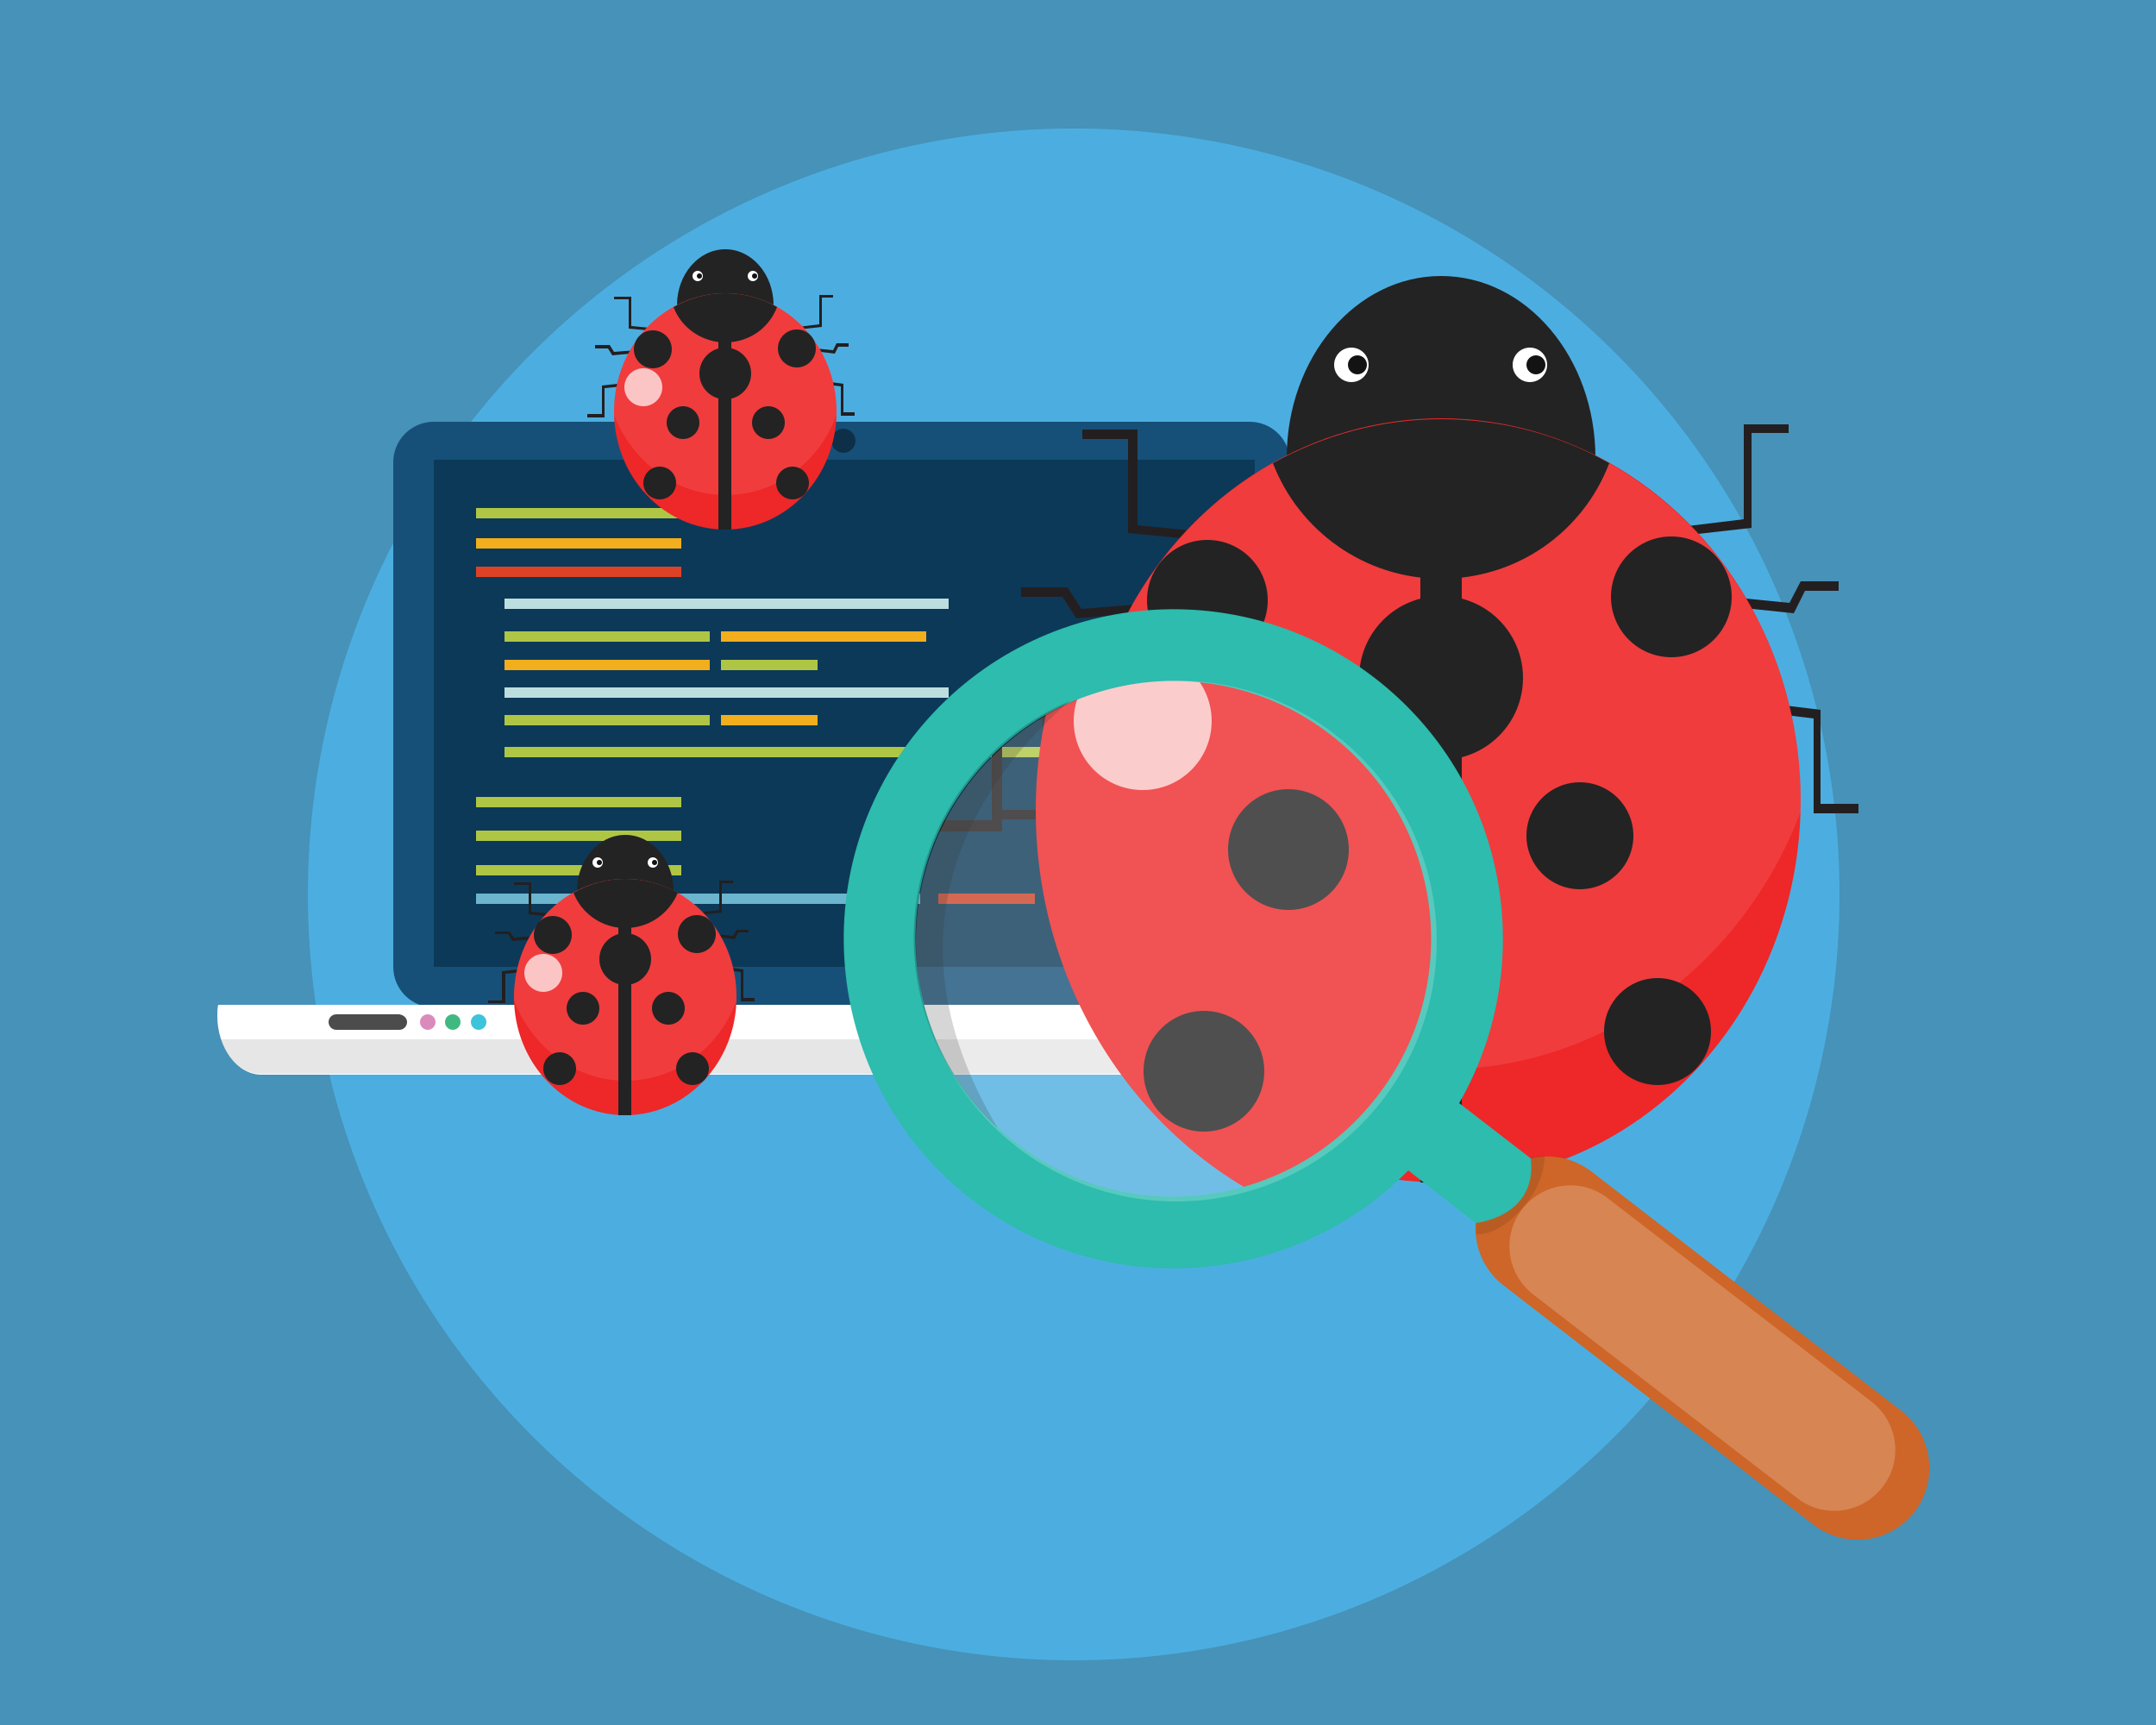 <?xml version="1.0" encoding="utf-8"?>
<!-- Generator: Adobe Illustrator 19.0.0, SVG Export Plug-In . SVG Version: 6.00 Build 0)  -->
<svg version="1.1" id="Layer_1" xmlns="http://www.w3.org/2000/svg" xmlns:xlink="http://www.w3.org/1999/xlink" x="0px" y="0px"
	 viewBox="0 0 250 200" style="enable-background:new 0 0 250 200;" xml:space="preserve">
<rect x="0" y="0" width="250" height="200" fill="#333333" stroke="none"/>
<style type="text/css">
	.st0{opacity:0.77;fill:#4CAEE0;}
	.st1{fill:#4CAEE0;}
	.st2{fill:#F3F3F3;}
	.st3{fill-rule:evenodd;clip-rule:evenodd;fill:#165078;}
	.st4{fill-rule:evenodd;clip-rule:evenodd;fill:#0C3958;}
	.st5{fill-rule:evenodd;clip-rule:evenodd;fill:#FFFFFF;}
	.st6{opacity:0.1;fill:#010101;}
	.st7{fill:#AFC645;}
	.st8{fill:#F2AE1D;}
	.st9{fill:#DD4226;}
	.st10{fill:#BDDEDE;}
	.st11{fill:#C84427;}
	.st12{fill:#6CB5CE;}
	.st13{fill:#3DC3DA;}
	.st14{fill:#DA8BBB;}
	.st15{fill:#3FB980;}
	.st16{opacity:0.7;fill:#010101;}
	.st17{opacity:0.4;fill:#010101;}
	.st18{fill:#232323;}
	.st19{fill:#231F20;}
	.st20{fill:#EE2728;}
	.st21{opacity:0.1;fill:#FFFFFF;}
	.st22{fill:#FFFFFF;}
	.st23{fill:#131313;}
	.st24{opacity:0.7;fill:#FFFFFF;}
	.st25{fill:#CD6628;}
	.st26{opacity:0.2;fill:#FFFFFF;}
	.st27{fill:#2DBCAD;}
	.st28{opacity:0.2;fill:#010101;}
</style>
<g id="Search_Bug_2_">
	<g id="Background_6_">
		<rect id="Background_1_6_" x="-9.1" y="-29.9" class="st0" width="267.1" height="267.1"/>
		<circle id="Background_2_6_" class="st1" cx="124.5" cy="103.7" r="88.8"/>
	</g>
	<g id="Search_Bug">
		<path id="XMLID_282_" class="st2" d="M89.4,219.2c1.3,0,1.9-0.4,1.9-1.3c0-0.3-0.1-0.5-0.2-0.7c-0.1-0.2-0.3-0.4-0.5-0.5
			c-0.2-0.1-0.4-0.3-0.7-0.4c-0.3-0.1-0.5-0.2-0.8-0.3c-0.3-0.1-0.6-0.2-0.9-0.4c-0.3-0.1-0.5-0.3-0.8-0.5c-0.2-0.2-0.4-0.4-0.5-0.7
			c-0.1-0.3-0.2-0.6-0.2-1c0-0.8,0.3-1.4,0.8-1.8c0.5-0.4,1.3-0.7,2.2-0.7c0.5,0,1,0.1,1.5,0.2c0.4,0.1,0.8,0.2,1,0.4l-0.4,1
			c-0.2-0.1-0.4-0.2-0.8-0.3c-0.4-0.1-0.8-0.2-1.2-0.2c-0.2,0-0.5,0-0.7,0.1c-0.2,0.1-0.4,0.1-0.5,0.2c-0.2,0.1-0.3,0.2-0.4,0.4
			c-0.1,0.2-0.1,0.3-0.1,0.6c0,0.2,0,0.4,0.1,0.6c0.1,0.2,0.2,0.3,0.4,0.4c0.2,0.1,0.4,0.2,0.6,0.3c0.2,0.1,0.5,0.2,0.7,0.3
			c0.4,0.2,0.7,0.3,1.1,0.5c0.3,0.2,0.6,0.3,0.8,0.6c0.2,0.2,0.4,0.5,0.5,0.8c0.1,0.3,0.2,0.7,0.2,1.1c0,0.8-0.3,1.4-0.9,1.8
			c-0.6,0.4-1.4,0.6-2.4,0.6c-0.4,0-0.7,0-1-0.1c-0.3,0-0.6-0.1-0.8-0.2c-0.2-0.1-0.4-0.1-0.6-0.2c-0.2-0.1-0.3-0.1-0.4-0.2l0.4-1
			c0.2,0.1,0.5,0.2,0.9,0.4C88.4,219.2,88.9,219.2,89.4,219.2z"/>
		<path id="XMLID_280_" class="st2" d="M94.2,220.1v-8.9h5.4v1.1h-4.2v2.6h3.7v1h-3.7v3.1h4.5v1.1H94.2z"/>
		<path id="XMLID_277_" class="st2" d="M107.7,220.1c-0.1-0.4-0.3-0.8-0.4-1.1c-0.1-0.4-0.3-0.7-0.4-1.1h-4l-0.8,2.3h-1.3
			c0.3-0.9,0.7-1.8,1-2.6c0.3-0.8,0.6-1.6,0.9-2.3c0.3-0.7,0.6-1.4,0.9-2.1c0.3-0.7,0.6-1.3,0.9-1.9h1.1c0.3,0.6,0.6,1.3,0.9,1.9
			c0.3,0.7,0.6,1.3,0.9,2.1c0.3,0.7,0.6,1.5,0.9,2.3c0.3,0.8,0.6,1.7,1,2.6H107.7z M106.5,216.8c-0.3-0.7-0.5-1.5-0.8-2.2
			c-0.3-0.7-0.5-1.4-0.8-2c-0.3,0.6-0.6,1.3-0.9,2c-0.3,0.7-0.5,1.4-0.8,2.2H106.5z"/>
		<path id="XMLID_274_" class="st2" d="M114.6,216.4c0.1,0.2,0.3,0.4,0.5,0.7c0.2,0.3,0.4,0.6,0.6,0.9c0.2,0.3,0.4,0.7,0.7,1.1
			c0.2,0.4,0.4,0.7,0.6,1.1h-1.4c-0.2-0.3-0.4-0.7-0.6-1c-0.2-0.3-0.4-0.7-0.6-1c-0.2-0.3-0.4-0.6-0.6-0.9c-0.2-0.3-0.4-0.5-0.5-0.7
			c-0.1,0-0.2,0-0.3,0c-0.1,0-0.2,0-0.4,0h-1.1v3.5h-1.2v-8.8c0.3-0.1,0.7-0.1,1.2-0.2c0.4,0,0.8,0,1.2,0c1.2,0,2.2,0.2,2.9,0.7
			c0.7,0.5,1,1.2,1,2.1c0,0.6-0.2,1.1-0.5,1.5C115.6,215.9,115.2,216.2,114.6,216.4z M112.7,212.2c-0.5,0-0.9,0-1.2,0v3.3h0.9
			c0.4,0,0.8,0,1.2-0.1c0.3,0,0.6-0.1,0.9-0.2c0.2-0.1,0.4-0.3,0.5-0.5c0.1-0.2,0.2-0.5,0.2-0.9c0-0.3-0.1-0.6-0.2-0.8
			c-0.1-0.2-0.3-0.4-0.5-0.5c-0.2-0.1-0.5-0.2-0.8-0.3C113.3,212.3,113,212.2,112.7,212.2z"/>
		<path id="XMLID_272_" class="st2" d="M122,220.3c-0.6,0-1.2-0.1-1.7-0.3c-0.5-0.2-1-0.5-1.3-0.9c-0.4-0.4-0.7-0.9-0.9-1.5
			c-0.2-0.6-0.3-1.2-0.3-2s0.1-1.4,0.3-2c0.2-0.6,0.5-1.1,0.9-1.5c0.4-0.4,0.8-0.7,1.3-0.9c0.5-0.2,1.1-0.3,1.6-0.3
			c0.4,0,0.7,0,1,0.1c0.3,0.1,0.6,0.1,0.8,0.2c0.2,0.1,0.4,0.1,0.5,0.2c0.1,0.1,0.2,0.1,0.3,0.2l-0.4,1c-0.1-0.1-0.2-0.1-0.3-0.2
			c-0.1-0.1-0.3-0.1-0.5-0.2c-0.2-0.1-0.4-0.1-0.6-0.1c-0.2,0-0.4-0.1-0.7-0.1c-0.5,0-0.9,0.1-1.3,0.2c-0.4,0.2-0.7,0.4-1,0.7
			c-0.3,0.3-0.5,0.7-0.6,1.1c-0.1,0.4-0.2,0.9-0.2,1.5c0,0.5,0.1,1,0.2,1.4c0.1,0.4,0.3,0.8,0.6,1.1c0.2,0.3,0.6,0.6,0.9,0.7
			c0.4,0.2,0.8,0.3,1.3,0.3c0.6,0,1-0.1,1.4-0.2c0.4-0.1,0.7-0.2,0.8-0.3l0.3,1c-0.1,0-0.2,0.1-0.3,0.2c-0.2,0.1-0.3,0.1-0.6,0.2
			c-0.2,0.1-0.5,0.1-0.8,0.2C122.7,220.3,122.3,220.3,122,220.3z"/>
		<path id="XMLID_270_" class="st2" d="M131.7,211.2h1.2v8.9h-1.2V216h-4.3v4.1h-1.2v-8.9h1.2v3.7h4.3V211.2z"/>
		<path id="XMLID_266_" class="st2" d="M140.5,220.2c-0.2,0-0.4,0-0.6,0c-0.2,0-0.4,0-0.6,0c-0.2,0-0.4,0-0.6-0.1
			c-0.2,0-0.4-0.1-0.6-0.1v-8.6c0.2,0,0.4-0.1,0.6-0.1c0.2,0,0.4,0,0.6-0.1c0.2,0,0.4,0,0.6,0c0.2,0,0.4,0,0.6,0c0.5,0,1,0,1.4,0.1
			c0.4,0.1,0.8,0.2,1.2,0.4c0.3,0.2,0.6,0.4,0.8,0.7c0.2,0.3,0.3,0.7,0.3,1.1c0,0.5-0.1,0.9-0.3,1.2c-0.2,0.3-0.5,0.5-0.9,0.7
			c0.5,0.2,0.9,0.4,1.2,0.7c0.3,0.3,0.5,0.8,0.5,1.4c0,0.9-0.3,1.6-1,2C143,220,141.9,220.2,140.5,220.2z M139.3,215h1.3
			c0.3,0,0.6,0,0.9-0.1c0.3,0,0.5-0.1,0.7-0.2c0.2-0.1,0.4-0.3,0.5-0.4c0.1-0.2,0.2-0.4,0.2-0.7c0-0.3-0.1-0.5-0.2-0.6
			c-0.1-0.2-0.3-0.3-0.5-0.4c-0.2-0.1-0.5-0.2-0.7-0.2c-0.3-0.1-0.6-0.1-0.9-0.1c-0.3,0-0.6,0-0.7,0c-0.2,0-0.3,0-0.5,0V215z
			 M139.3,216v3.1c0.1,0,0.2,0,0.3,0c0.1,0,0.2,0,0.4,0c0.1,0,0.3,0,0.5,0c0.4,0,0.7,0,1-0.1c0.3,0,0.6-0.1,0.9-0.2
			c0.2-0.1,0.4-0.3,0.6-0.5c0.1-0.2,0.2-0.5,0.2-0.8c0-0.3-0.1-0.5-0.2-0.7c-0.1-0.2-0.3-0.4-0.5-0.5c-0.2-0.1-0.5-0.2-0.8-0.3
			c-0.3-0.1-0.6-0.1-1-0.1H139.3z"/>
		<path id="XMLID_264_" class="st2" d="M149.7,220.3c-0.6,0-1.1-0.1-1.5-0.3c-0.4-0.2-0.8-0.4-1.1-0.7c-0.3-0.3-0.5-0.7-0.6-1.1
			c-0.1-0.4-0.2-0.9-0.2-1.4v-5.6h1.2v5.4c0,0.9,0.2,1.5,0.6,1.9c0.4,0.4,0.9,0.6,1.5,0.6c0.3,0,0.6,0,0.9-0.1
			c0.3-0.1,0.5-0.2,0.7-0.5c0.2-0.2,0.3-0.5,0.4-0.8c0.1-0.3,0.2-0.7,0.2-1.1v-5.4h1.2v5.6c0,0.5-0.1,1-0.2,1.4
			c-0.1,0.4-0.3,0.8-0.6,1.1c-0.3,0.3-0.6,0.6-1.1,0.7C150.7,220.2,150.2,220.3,149.7,220.3z"/>
		<path id="XMLID_262_" class="st2" d="M160.6,215.8h1.2v4.2c-0.1,0-0.2,0.1-0.4,0.1c-0.2,0-0.4,0.1-0.7,0.1c-0.3,0-0.5,0.1-0.8,0.1
			c-0.3,0-0.6,0-0.9,0c-0.6,0-1.2-0.1-1.7-0.3c-0.5-0.2-1-0.5-1.3-0.9c-0.4-0.4-0.7-0.9-0.9-1.4c-0.2-0.6-0.3-1.2-0.3-2
			s0.1-1.4,0.3-2c0.2-0.6,0.5-1.1,0.9-1.5c0.4-0.4,0.8-0.7,1.4-0.9c0.5-0.2,1.1-0.3,1.7-0.3c0.4,0,0.8,0,1.1,0.1
			c0.3,0.1,0.6,0.1,0.8,0.2c0.2,0.1,0.4,0.1,0.5,0.2c0.1,0.1,0.2,0.1,0.3,0.2l-0.4,1c-0.2-0.2-0.6-0.3-1-0.4
			c-0.4-0.1-0.8-0.2-1.3-0.2c-0.5,0-0.9,0.1-1.2,0.2c-0.4,0.2-0.7,0.4-0.9,0.7c-0.3,0.3-0.5,0.7-0.6,1.1c-0.1,0.4-0.2,0.9-0.2,1.5
			c0,0.5,0.1,1,0.2,1.4c0.1,0.4,0.3,0.8,0.6,1.1c0.3,0.3,0.6,0.6,0.9,0.7c0.4,0.2,0.8,0.3,1.3,0.3c0.4,0,0.7,0,0.9-0.1
			c0.3,0,0.4-0.1,0.5-0.1V215.8z"/>
	</g>
	<g id="Search_Bug_1_">
		<g id="Coding_2_">
			<path id="XMLID_109_" class="st3" d="M149.7,112.1c0,2.6-2.1,4.7-4.7,4.7H50.3c-2.6,0-4.7-2.1-4.7-4.7V53.6
				c0-2.6,2.1-4.7,4.7-4.7h94.6c2.6,0,4.7,2.1,4.7,4.7V112.1z"/>
			<rect id="XMLID_108_" x="50.3" y="53.3" class="st4" width="95.2" height="58.8"/>
			<path id="XMLID_107_" class="st5" d="M25.3,116.5c-0.1,0.4-0.1,0.9-0.1,1.3c0,3.7,2.3,6.8,5.1,6.8h135.2c2.8,0,5.1-3,5.1-6.8
				c0-0.4,0-0.9-0.1-1.3H25.3z"/>
			<path id="XMLID_106_" class="st6" d="M25.6,120.5c0.8,2.4,2.6,4,4.6,4h135.2c2.1,0,3.8-1.7,4.6-4H25.6z"/>
			<g id="XMLID_238_">
				<rect id="XMLID_105_" x="55.2" y="58.9" class="st7" width="23.8" height="1.2"/>
				<rect id="XMLID_104_" x="55.2" y="62.4" class="st8" width="23.8" height="1.2"/>
				<rect id="XMLID_103_" x="55.2" y="65.7" class="st9" width="23.8" height="1.2"/>
				<rect id="XMLID_102_" x="55.2" y="96.3" class="st7" width="23.8" height="1.2"/>
				<rect id="XMLID_101_" x="55.2" y="92.4" class="st7" width="23.8" height="1.2"/>
				<rect id="XMLID_100_" x="55.2" y="100.3" class="st7" width="23.8" height="1.2"/>
				<rect id="XMLID_99_" x="83.6" y="73.2" class="st8" width="23.8" height="1.2"/>
				<rect id="XMLID_98_" x="58.5" y="73.2" class="st7" width="23.8" height="1.2"/>
				<rect id="XMLID_97_" x="58.5" y="76.5" class="st8" width="23.8" height="1.2"/>
				<rect id="XMLID_96_" x="83.6" y="76.5" class="st7" width="11.2" height="1.2"/>
				<rect id="XMLID_95_" x="58.5" y="82.9" class="st7" width="23.8" height="1.2"/>
				<rect id="XMLID_94_" x="83.6" y="82.9" class="st8" width="11.2" height="1.2"/>
				<rect id="XMLID_93_" x="112.1" y="79.7" class="st8" width="11.2" height="1.2"/>
				<rect id="XMLID_92_" x="58.5" y="69.4" class="st10" width="51.5" height="1.2"/>
				<rect id="XMLID_91_" x="58.5" y="79.7" class="st10" width="51.5" height="1.2"/>
				<rect id="XMLID_90_" x="112.1" y="86.6" class="st7" width="11.2" height="1.2"/>
				<rect id="XMLID_89_" x="58.5" y="86.6" class="st7" width="51.5" height="1.2"/>
				<rect id="XMLID_88_" x="108.8" y="103.6" class="st11" width="11.2" height="1.2"/>
				<rect id="XMLID_87_" x="55.2" y="103.6" class="st12" width="51.5" height="1.2"/>
			</g>
			<g id="XMLID_233_">
				<circle id="XMLID_86_" class="st13" cx="55.5" cy="118.5" r="0.9"/>
				<circle id="XMLID_85_" class="st14" cx="49.6" cy="118.5" r="0.9"/>
				<circle id="XMLID_84_" class="st15" cx="52.5" cy="118.5" r="0.9"/>
				<path id="XMLID_83_" class="st16" d="M47.2,118.5c0,0.5-0.4,0.9-0.9,0.9h-7.3c-0.5,0-0.9-0.4-0.9-0.9l0,0c0-0.5,0.4-0.9,0.9-0.9
					h7.3C46.9,117.7,47.2,118.1,47.2,118.5L47.2,118.5z"/>
			</g>
			<circle id="XMLID_82_" class="st17" cx="97.8" cy="51.1" r="1.4"/>
		</g>
		<g id="Bug">
			<g id="Bug3">
				<ellipse id="XMLID_81_" class="st18" cx="84.1" cy="35.4" rx="5.6" ry="6.5"/>
				<g id="XMLID_229_">
					<polygon id="XMLID_80_" class="st19" points="77.3,38.5 72.9,38.1 72.9,34.7 71.2,34.7 71.2,34.4 73.2,34.4 73.2,37.8 
						77.3,38.2 					"/>
				</g>
				<g id="XMLID_227_">
					<polygon id="XMLID_79_" class="st19" points="74.2,44.2 69.8,44.7 69.8,48 68.1,48 68.1,48.4 70.1,48.4 70.1,45 74.2,44.6 
											"/>
				</g>
				<g id="XMLID_225_">
					<polygon id="XMLID_78_" class="st19" points="71,41.2 70.5,40.4 69,40.4 69,40 70.7,40 71.2,40.8 75,40.5 75.1,40.8 					"/>
				</g>
				<g id="XMLID_223_">
					<polygon id="XMLID_77_" class="st19" points="91.7,38.3 95.3,37.9 95.3,34.5 96.6,34.5 96.6,34.2 95,34.2 95,37.6 91.7,38 
											"/>
				</g>
				<g id="XMLID_221_">
					<polygon id="XMLID_76_" class="st19" points="94.2,44 97.8,44.5 97.8,47.8 99.1,47.8 99.1,48.2 97.5,48.2 97.5,44.8 94.2,44.4 
											"/>
				</g>
				<g id="XMLID_219_">
					<polygon id="XMLID_75_" class="st19" points="96.8,41 97.2,40.2 98.4,40.2 98.4,39.8 97,39.8 96.6,40.6 93.5,40.3 93.5,40.6 
											"/>
				</g>
				<ellipse id="XMLID_74_" class="st20" cx="84.1" cy="47.7" rx="12.9" ry="13.7"/>
				<path id="XMLID_73_" class="st21" d="M84.1,34c-7.1,0-12.9,6.1-12.9,13.7c0,0.1,0,0.2,0,0.4c2.1,5.4,7.1,9.3,12.9,9.3
					c5.9,0,10.9-3.8,12.9-9.3c0-0.1,0-0.2,0-0.4C97,40.1,91.3,34,84.1,34z"/>
				<g id="XMLID_214_">
					<circle id="XMLID_72_" class="st22" cx="80.9" cy="32" r="0.6"/>
					<circle id="XMLID_71_" class="st23" cx="81.1" cy="32" r="0.3"/>
				</g>
				<g id="XMLID_211_">
					<circle id="XMLID_70_" class="st22" cx="87.3" cy="32" r="0.6"/>
					<circle id="XMLID_69_" class="st23" cx="87.5" cy="32" r="0.3"/>
				</g>
				<circle id="XMLID_68_" class="st18" cx="75.7" cy="40.5" r="2.2"/>
				<circle id="XMLID_67_" class="st24" cx="74.6" cy="44.9" r="2.2"/>
				<path id="XMLID_66_" class="st18" d="M84.1,34c-2.2,0-4.2,0.6-6,1.6c0.9,2.4,3.3,4.1,6,4.1c2.8,0,5.1-1.7,6-4.1
					C88.4,34.6,86.3,34,84.1,34z"/>
				<circle id="XMLID_65_" class="st18" cx="92.4" cy="40.4" r="2.2"/>
				<circle id="XMLID_64_" class="st18" cx="84.1" cy="43.3" r="3"/>
				<circle id="XMLID_63_" class="st18" cx="76.5" cy="56" r="1.9"/>
				<circle id="XMLID_62_" class="st18" cx="79.2" cy="49" r="1.9"/>
				<circle id="XMLID_61_" class="st18" cx="89.1" cy="49" r="1.9"/>
				<circle id="XMLID_60_" class="st18" cx="91.9" cy="56" r="1.9"/>
				<path id="XMLID_59_" class="st18" d="M83.4,61.4c0.2,0,0.5,0,0.7,0s0.5,0,0.7,0V38.5h-1.5V61.4z"/>
			</g>
			<g id="Bug2">
				<ellipse id="XMLID_58_" class="st18" cx="72.5" cy="103.3" rx="5.6" ry="6.5"/>
				<g id="XMLID_198_">
					<polygon id="XMLID_57_" class="st19" points="65.7,106.5 61.3,106 61.3,102.6 59.6,102.6 59.6,102.3 61.6,102.3 61.6,105.7 
						65.7,106.1 					"/>
				</g>
				<g id="XMLID_196_">
					<polygon id="XMLID_56_" class="st19" points="62.6,112.1 58.2,112.6 58.2,116 56.6,116 56.6,116.3 58.6,116.3 58.6,112.9 
						62.6,112.5 					"/>
				</g>
				<g id="XMLID_194_">
					<polygon id="XMLID_55_" class="st19" points="59.4,109.1 58.9,108.3 57.4,108.3 57.4,108 59.1,108 59.6,108.7 63.4,108.4 
						63.5,108.8 					"/>
				</g>
				<g id="XMLID_192_">
					<polygon id="XMLID_54_" class="st19" points="80.1,106.2 83.7,105.8 83.7,102.4 85,102.4 85,102.1 83.4,102.1 83.4,105.5 
						80.1,105.9 					"/>
				</g>
				<g id="XMLID_190_">
					<polygon id="XMLID_53_" class="st19" points="82.6,111.9 86.2,112.4 86.2,115.7 87.5,115.7 87.5,116.1 85.9,116.1 85.9,112.7 
						82.6,112.3 					"/>
				</g>
				<g id="XMLID_188_">
					<polygon id="XMLID_52_" class="st19" points="85.2,108.9 85.6,108.1 86.8,108.1 86.8,107.8 85.4,107.8 85,108.5 81.9,108.2 
						81.9,108.5 					"/>
				</g>
				<ellipse id="XMLID_51_" class="st20" cx="72.5" cy="115.6" rx="12.9" ry="13.7"/>
				<path id="XMLID_50_" class="st21" d="M72.5,101.9c-7.1,0-12.9,6.1-12.9,13.7c0,0.1,0,0.2,0,0.4c2.1,5.4,7.1,9.3,12.9,9.3
					c5.9,0,10.9-3.8,12.9-9.3c0-0.1,0-0.2,0-0.4C85.5,108.1,79.7,101.9,72.5,101.9z"/>
				<g id="XMLID_183_">
					<circle id="XMLID_49_" class="st22" cx="69.3" cy="100" r="0.6"/>
					<circle id="XMLID_48_" class="st23" cx="69.5" cy="100" r="0.3"/>
				</g>
				<g id="XMLID_180_">
					<circle id="XMLID_47_" class="st22" cx="75.7" cy="100" r="0.6"/>
					<circle id="XMLID_46_" class="st23" cx="75.9" cy="100" r="0.3"/>
				</g>
				<circle id="XMLID_45_" class="st18" cx="64.1" cy="108.4" r="2.2"/>
				<circle id="XMLID_44_" class="st24" cx="63" cy="112.8" r="2.2"/>
				<path id="XMLID_43_" class="st18" d="M72.5,101.9c-2.2,0-4.2,0.6-6,1.6c0.9,2.4,3.3,4.1,6,4.1c2.8,0,5.1-1.7,6.1-4.1
					C76.8,102.5,74.7,101.9,72.5,101.9z"/>
				<circle id="XMLID_42_" class="st18" cx="80.8" cy="108.3" r="2.2"/>
				<circle id="XMLID_41_" class="st18" cx="72.5" cy="111.2" r="3"/>
				<circle id="XMLID_40_" class="st18" cx="64.9" cy="123.9" r="1.9"/>
				<circle id="XMLID_39_" class="st18" cx="67.6" cy="116.9" r="1.9"/>
				<circle id="XMLID_38_" class="st18" cx="77.5" cy="116.9" r="1.9"/>
				<circle id="XMLID_37_" class="st18" cx="80.3" cy="123.9" r="1.9"/>
				<path id="XMLID_36_" class="st18" d="M71.8,129.3c0.2,0,0.5,0,0.7,0c0.3,0,0.5,0,0.7,0v-22.9h-1.5V129.3z"/>
			</g>
			<g id="Bug1">
				<ellipse id="XMLID_35_" class="st18" cx="167.1" cy="53.1" rx="17.9" ry="21.1"/>
				<g id="XMLID_167_">
					<polygon id="XMLID_34_" class="st19" points="145,63.2 130.8,61.8 130.8,50.9 125.5,50.9 125.5,49.8 131.9,49.8 131.9,60.9 
						145.1,62.2 					"/>
				</g>
				<g id="XMLID_165_">
					<polygon id="XMLID_33_" class="st19" points="135,81.6 120.9,83 120.9,93.9 115.5,93.9 115.5,95 122,95 122,84 135.1,82.7 
											"/>
				</g>
				<g id="XMLID_163_">
					<polygon id="XMLID_32_" class="st19" points="124.8,71.7 123.2,69.2 118.4,69.2 118.4,68.1 123.8,68.1 125.4,70.6 137.7,69.6 
						137.8,70.6 					"/>
				</g>
				<g id="XMLID_161_">
					<polygon id="XMLID_31_" class="st19" points="191.6,62.5 203.1,61.2 203.1,50.2 207.4,50.2 207.4,49.2 202.2,49.2 202.2,60.2 
						191.5,61.5 					"/>
				</g>
				<g id="XMLID_159_">
					<polygon id="XMLID_30_" class="st19" points="199.7,80.9 211.1,82.3 211.1,93.2 215.5,93.2 215.5,94.3 210.3,94.3 210.3,83.3 
						199.6,82 					"/>
				</g>
				<g id="XMLID_157_">
					<polygon id="XMLID_29_" class="st19" points="208,71.1 209.3,68.5 213.2,68.5 213.2,67.4 208.8,67.4 207.5,69.9 197.5,68.9 
						197.4,70 					"/>
				</g>
				<ellipse id="XMLID_28_" class="st20" cx="167.1" cy="92.8" rx="41.7" ry="44.3"/>
				<path id="XMLID_27_" class="st21" d="M167.1,48.6c-23.1,0-41.7,19.8-41.7,44.3c0,0.4,0,0.8,0,1.2c6.6,17.5,22.8,29.9,41.7,29.9
					s35.1-12.4,41.7-29.9c0-0.4,0-0.8,0-1.2C208.8,68.4,190.1,48.6,167.1,48.6z"/>
				<g id="XMLID_152_">
					<circle id="XMLID_26_" class="st22" cx="156.7" cy="42.3" r="2"/>
					<circle id="XMLID_25_" class="st23" cx="157.4" cy="42.3" r="1.1"/>
				</g>
				<g id="XMLID_149_">
					<circle id="XMLID_24_" class="st22" cx="177.4" cy="42.3" r="2"/>
					<circle id="XMLID_23_" class="st23" cx="178.1" cy="42.3" r="1.1"/>
				</g>
				<circle id="XMLID_22_" class="st18" cx="140" cy="69.6" r="7"/>
				<circle id="XMLID_21_" class="st24" cx="136.4" cy="83.7" r="7"/>
				<path id="XMLID_20_" class="st18" d="M167.1,48.6c-7.1,0-13.7,1.9-19.5,5.1c3,7.8,10.6,13.4,19.5,13.4c8.9,0,16.5-5.5,19.5-13.4
					C180.8,50.4,174.1,48.6,167.1,48.6z"/>
				<circle id="XMLID_19_" class="st18" cx="193.8" cy="69.2" r="7"/>
				<circle id="XMLID_18_" class="st18" cx="167.1" cy="78.6" r="9.5"/>
				<circle id="XMLID_17_" class="st18" cx="142.6" cy="119.6" r="6.2"/>
				<circle id="XMLID_16_" class="st18" cx="151.3" cy="96.9" r="6.2"/>
				<circle id="XMLID_15_" class="st18" cx="183.2" cy="96.9" r="6.2"/>
				<circle id="XMLID_14_" class="st18" cx="192.2" cy="119.6" r="6.2"/>
				<path id="XMLID_13_" class="st18" d="M164.7,137.1c0.8,0,1.6,0.1,2.4,0.1c0.8,0,1.6,0,2.4-0.1V63.2h-4.8V137.1z"/>
			</g>
		</g>
		<g id="Lens_3_">
			<path id="XMLID_12_" class="st25" d="M220.5,163.6c3.6,2.8,4.3,8,1.5,11.7l0,0c-2.8,3.6-8,4.3-11.7,1.5l-36-27.8
				c-3.6-2.8-4.3-8-1.5-11.7l0,0c2.8-3.6,8-4.3,11.7-1.5L220.5,163.6z"/>
			<path id="XMLID_11_" class="st26" d="M217,162.5c3.1,2.4,3.7,6.8,1.3,9.9l0,0c-2.4,3.1-6.8,3.7-9.9,1.3l-30.6-23.6
				c-3.1-2.4-3.7-6.8-1.3-9.9l0,0c2.4-3.1,6.8-3.7,9.9-1.3L217,162.5z"/>
			<path id="XMLID_10_" class="st6" d="M179.1,134c-2.4,0.1-4.7,1.2-6.2,3.2c-1.4,1.8-1.9,3.9-1.7,5.9c1.8,0.1,4-1.3,5.8-3.6
				C178.4,137.8,179.1,135.7,179.1,134z"/>
			<g id="XMLID_129_">
				<g id="XMLID_134_">
					<polygon id="XMLID_9_" class="st19" points="131,81.2 115,82.8 115,95.1 109,95.1 109,96.4 116.2,96.4 116.2,83.9 131.1,82.4 
											"/>
				</g>
				<path id="XMLID_8_" class="st20" d="M160.6,134l6.7-13.5l-0.2-21.2l-13.8-21.6l-26.1-0.1l-5.2,2.3c-1.2,4.4-1.9,9.1-1.9,14
					c0,21.1,12.3,39.1,29.6,46.5L160.6,134z"/>
				<circle id="XMLID_7_" class="st24" cx="132.5" cy="83.6" r="8"/>
				<circle id="XMLID_6_" class="st18" cx="139.6" cy="124.2" r="7"/>
				<circle id="XMLID_5_" class="st18" cx="149.4" cy="98.5" r="7"/>
			</g>
			<path id="XMLID_126_" class="st27" d="M159.4,78.6c-16.7-12.9-40.7-9.8-53.6,6.9c-12.9,16.7-9.8,40.7,6.9,53.6
				c15.5,11.9,37.2,10.2,50.6-3.4l7.8,6.1c0,0,7.2-0.7,6.4-7.5l-8.3-6.4C178.6,111.5,174.7,90.4,159.4,78.6z M159.7,127.1
				c-10.1,13.1-28.9,15.5-41.9,5.4c-13.1-10.1-15.5-28.9-5.4-41.9c10.1-13.1,28.9-15.5,41.9-5.4C167.4,95.3,169.8,114.1,159.7,127.1
				z"/>
			<path id="XMLID_2_" class="st28" d="M124,81.3c-4.5,1.9-8.6,5-11.8,9.2c-9.6,12.4-7.9,29.9,3.5,40.3
				C101.1,106.4,114.9,89.2,124,81.3z"/>
			<circle id="XMLID_1_" class="st26" cx="136.4" cy="109.1" r="30.2"/>
		</g>
	</g>
</g>
</svg>
